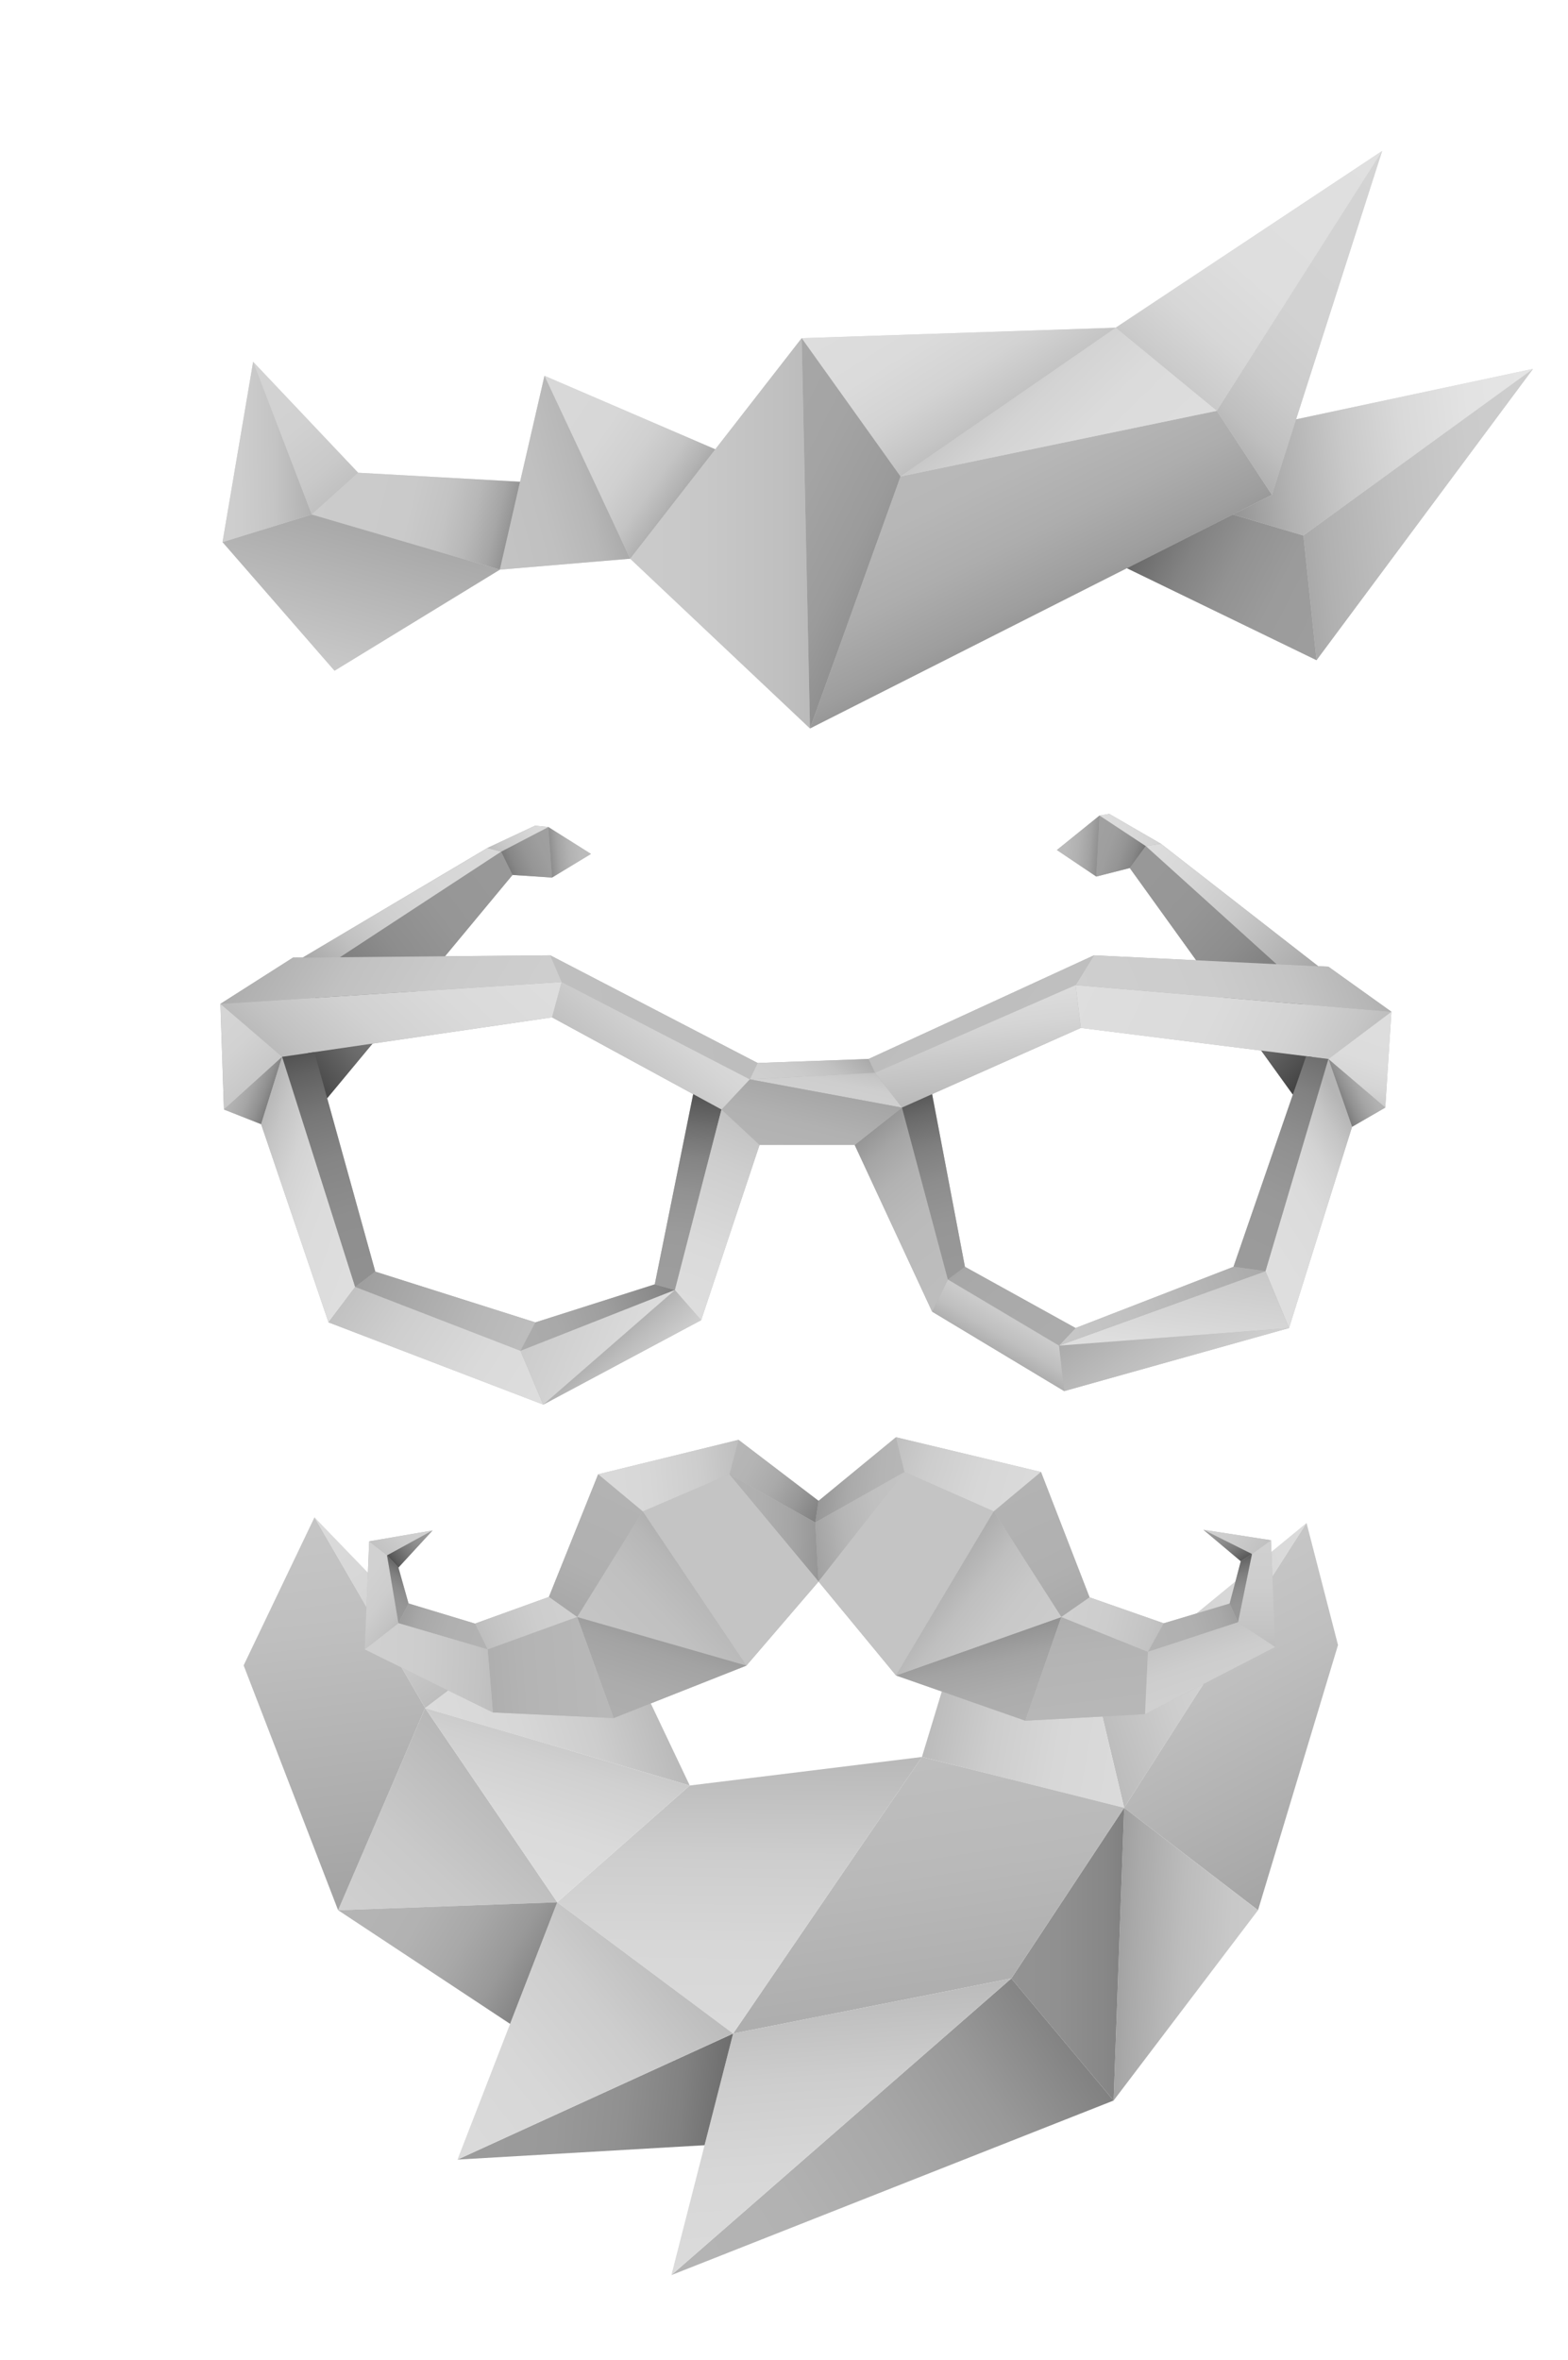 <svg width="319" height="480" viewBox="0 0 319 480" fill="none" xmlns="http://www.w3.org/2000/svg">
<path d="M228.703 367.711L265.806 309.778L223.229 344.751L228.703 367.711Z" fill="url(#paint0_linear_855_6369)"/>
<path d="M255.936 388.541L272.209 334.608L265.806 309.778L228.703 367.711L255.936 388.541Z" fill="url(#paint1_linear_855_6369)"/>
<path d="M226.56 427.254L255.936 388.541L228.703 367.711L226.56 427.254Z" fill="url(#paint2_linear_855_6369)"/>
<path d="M205.743 402.424L228.703 367.711L226.56 427.254L205.743 402.424Z" fill="url(#paint3_linear_855_6369)"/>
<path d="M192.12 342.348L187.562 357.37L228.703 367.711L223.229 344.751L192.12 342.348Z" fill="url(#paint4_linear_855_6369)"/>
<path d="M149.147 413.632L205.742 402.424L228.703 367.711L187.562 357.37L149.147 413.632Z" fill="url(#paint5_linear_855_6369)"/>
<path d="M136.589 462.76L205.743 402.424L226.56 427.254L136.589 462.76Z" fill="url(#paint6_linear_855_6369)"/>
<path d="M149.147 413.632L136.589 462.76L205.743 402.424L149.147 413.632Z" fill="url(#paint7_linear_855_6369)"/>
<path d="M113.369 386.931L140.329 363.178L187.562 357.37L149.147 413.632L113.369 386.931Z" fill="url(#paint8_linear_855_6369)"/>
<path d="M93.071 439.267L149.147 413.632L143.338 436.344L93.071 439.267Z" fill="url(#paint9_linear_855_6369)"/>
<path d="M113.369 386.931L93.071 439.267L149.147 413.632L113.369 386.931Z" fill="url(#paint10_linear_855_6369)"/>
<path d="M86.495 347.426L140.329 363.179L129.245 339.847L95.127 340.887L86.495 347.426Z" fill="url(#paint11_linear_855_6369)"/>
<path d="M63.98 308.626L86.495 347.426L95.127 340.887L63.98 308.626Z" fill="url(#paint12_linear_855_6369)"/>
<path d="M68.785 388.541L113.369 386.931L86.495 347.426L68.785 388.541Z" fill="url(#paint13_linear_855_6369)"/>
<path d="M49.565 338.744L63.98 308.626L86.495 347.426L68.785 388.541L49.565 338.744Z" fill="url(#paint14_linear_855_6369)"/>
<path d="M103.771 411.662L68.785 388.541L113.369 386.931L103.771 411.662Z" fill="url(#paint15_linear_855_6369)"/>
<path d="M140.329 363.179L113.369 386.931L86.495 347.426L140.329 363.179Z" fill="url(#paint16_linear_855_6369)"/>
<path d="M88.004 311.296L75.1 313.513L74.208 335.495L100.277 348.313L124.847 349.464L151.857 338.789L166.532 321.699L182.285 340.795L208.589 349.997L232.949 348.672L259.439 334.987L258.572 313.29L244.825 311.16L252.429 317.563L250.163 326.17L236.751 330.182L221.667 324.906L211.784 299.407L182.285 292.336L166.532 305.277L150.247 292.868L121.689 299.878L111.67 324.82L96.636 330.244L83.112 326.145L81.057 318.851L88.004 311.296Z" fill="#BFBFBF"/>
<path d="M166.532 305.277L182.285 292.336L184.019 299.407L165.864 309.686L166.532 305.277Z" fill="url(#paint17_linear_855_6369)"/>
<path d="M202.174 307.42L211.784 299.407L182.285 292.336L184.019 299.407L202.174 307.42Z" fill="url(#paint18_linear_855_6369)"/>
<path d="M215.921 328.906L221.667 324.906L211.784 299.407L202.174 307.42L215.921 328.906Z" fill="url(#paint19_linear_855_6369)"/>
<path d="M182.285 340.796L215.921 328.907L208.589 349.997L182.285 340.796Z" fill="url(#paint20_linear_855_6369)"/>
<path d="M166.532 321.699L184.019 299.407L165.864 309.686L166.532 321.699Z" fill="url(#paint21_linear_855_6369)"/>
<path d="M182.285 340.795L202.174 307.42L184.019 299.407L166.532 321.699L182.285 340.795Z" fill="url(#paint22_linear_855_6369)"/>
<path d="M202.174 307.42L215.921 328.907L182.285 340.795L202.174 307.42Z" fill="url(#paint23_linear_855_6369)"/>
<path d="M233.543 335.991L232.949 348.672L208.589 349.997L215.921 328.907L233.543 335.991Z" fill="url(#paint24_linear_855_6369)"/>
<path d="M236.751 330.182L233.543 335.99L215.921 328.906L221.667 324.906L236.751 330.182Z" fill="url(#paint25_linear_855_6369)"/>
<path d="M251.872 329.971L250.163 326.169L236.751 330.182L233.543 335.99L251.872 329.971Z" fill="url(#paint26_linear_855_6369)"/>
<path d="M259.439 334.987L251.872 329.972L233.543 335.99L232.949 348.672L259.439 334.987Z" fill="url(#paint27_linear_855_6369)"/>
<path d="M258.572 313.29L259.439 334.987L251.872 329.972L254.708 316.089L258.572 313.29Z" fill="url(#paint28_linear_855_6369)"/>
<path d="M244.825 311.16L254.708 316.089L258.572 313.29L244.825 311.16Z" fill="url(#paint29_linear_855_6369)"/>
<path d="M252.429 317.563L250.163 326.17L251.872 329.972L254.708 316.089L252.429 317.563Z" fill="url(#paint30_linear_855_6369)"/>
<path d="M244.825 311.16L252.429 317.563L254.708 316.089L244.825 311.16Z" fill="url(#paint31_linear_855_6369)"/>
<path d="M150.247 292.869L148.377 299.878L165.864 309.686L166.532 305.278L150.247 292.869Z" fill="url(#paint32_linear_855_6369)"/>
<path d="M166.532 321.699L165.864 309.686L148.377 299.878L166.532 321.699Z" fill="url(#paint33_linear_855_6369)"/>
<path d="M151.857 338.789L166.532 321.699L148.377 299.878L130.754 307.42L151.857 338.789Z" fill="url(#paint34_linear_855_6369)"/>
<path d="M117.417 328.907L151.857 338.789L130.754 307.42L117.417 328.907Z" fill="url(#paint35_linear_855_6369)"/>
<path d="M121.689 299.878L130.754 307.42L148.377 299.878L150.247 292.869L121.689 299.878Z" fill="url(#paint36_linear_855_6369)"/>
<path d="M111.67 324.82L117.417 328.907L130.754 307.42L121.689 299.878L111.67 324.82Z" fill="url(#paint37_linear_855_6369)"/>
<path d="M124.847 349.465L151.857 338.789L117.417 328.907L124.847 349.465Z" fill="url(#paint38_linear_855_6369)"/>
<path d="M96.636 330.244L111.67 324.82L117.417 328.907L99.212 335.495L96.636 330.244Z" fill="url(#paint39_linear_855_6369)"/>
<path d="M124.847 349.465L100.277 348.313L99.212 335.495L117.417 328.907L124.847 349.465Z" fill="url(#paint40_linear_855_6369)"/>
<path d="M83.112 326.145L81.057 330.158L99.212 335.495L96.636 330.244L83.112 326.145Z" fill="url(#paint41_linear_855_6369)"/>
<path d="M74.208 335.495L81.057 330.157L99.212 335.495L100.277 348.312L74.208 335.495Z" fill="url(#paint42_linear_855_6369)"/>
<path d="M75.1 313.513L74.208 335.495L81.057 330.157L78.741 316.361L75.1 313.513Z" fill="url(#paint43_linear_855_6369)"/>
<path d="M81.057 318.851L83.112 326.145L81.057 330.157L78.741 316.361L81.057 318.851Z" fill="url(#paint44_linear_855_6369)"/>
<path d="M88.004 311.296L75.1 313.513L78.741 316.362L88.004 311.296Z" fill="url(#paint45_linear_855_6369)"/>
<path d="M81.057 318.851L88.004 311.296L78.741 316.362L81.057 318.851Z" fill="url(#paint46_linear_855_6369)"/>
<path d="M223.702 165.883L225.671 165.548L236.172 171.617L268.186 196.521L270.254 196.62L283.071 205.785L281.821 225.277L275.059 229.191L262.241 270.121L216.506 282.938L189.633 266.777L173.88 232.869H154.523L142.647 268.511L110.522 285.688L66.831 268.957L53.121 228.646L45.555 225.661L44.836 204.175L59.611 194.763H61.58L99.166 172.471L108.863 167.938L111.538 168.211L120.219 173.685L112.305 178.49L104.268 177.957L90.534 194.503L111.946 194.317L154.127 216.212L176.691 215.407L222.562 194.317L243.355 195.32L229.844 176.558L223.033 178.292L215.02 172.892L223.702 165.87V165.883ZM256.569 213.686L219.887 209.079L189.633 222.54L196.308 257.662L218.822 270.121L250.947 257.662L263.021 222.64L256.569 213.673V213.686ZM66.558 223.383L76.342 258.653L108.912 268.981L133.21 261.241L141.024 222.553L112.305 206.936L75.797 212.274L66.571 223.395L66.558 223.383Z" fill="#B3B3B3"/>
<path d="M229.844 176.558L263.021 222.652L269.325 210.466L259.74 196.125L233.114 172.087L229.844 176.558Z" fill="url(#paint47_linear_855_6369)"/>
<path d="M104.268 177.97L101.94 173.227L69.134 194.701L60.515 209.005L66.558 223.395L104.268 177.97Z" fill="url(#paint48_linear_855_6369)"/>
<path d="M283.071 205.797L270.254 215.407L219.887 209.091L218.822 200.373L283.071 205.797Z" fill="url(#paint49_linear_855_6369)"/>
<path d="M281.833 225.29L283.071 205.797L270.254 215.407L281.833 225.29Z" fill="url(#paint50_linear_855_6369)"/>
<path d="M275.071 229.203L281.833 225.29L270.254 215.407L275.071 229.203Z" fill="url(#paint51_linear_855_6369)"/>
<path d="M262.254 270.133L257.448 258.566L270.254 215.407L275.071 229.203L262.254 270.133Z" fill="url(#paint52_linear_855_6369)"/>
<path d="M216.506 282.963L262.254 270.133L215.441 273.699L216.506 282.963Z" fill="url(#paint53_linear_855_6369)"/>
<path d="M257.449 258.566L215.441 273.7L262.254 270.133L257.449 258.566Z" fill="url(#paint54_linear_855_6369)"/>
<path d="M250.947 257.674L265.721 214.837L270.254 215.407L257.448 258.566L250.947 257.674Z" fill="url(#paint55_linear_855_6369)"/>
<path d="M218.822 270.133L215.441 273.699L257.449 258.566L250.947 257.674L218.822 270.133Z" fill="url(#paint56_linear_855_6369)"/>
<path d="M270.254 196.633L283.071 205.797L218.822 200.373L222.562 194.317L270.254 196.633Z" fill="url(#paint57_linear_855_6369)"/>
<path d="M236.172 171.629L268.186 196.534L259.74 196.125L233.114 172.087L236.172 171.629Z" fill="url(#paint58_linear_855_6369)"/>
<path d="M223.033 178.292L229.844 176.558L233.113 172.087L223.701 165.883L223.033 178.292Z" fill="url(#paint59_linear_855_6369)"/>
<path d="M215.033 172.905L223.033 178.292L223.702 165.883L215.033 172.905Z" fill="url(#paint60_linear_855_6369)"/>
<path d="M176.691 215.407L178.016 218.206L218.822 200.373L222.562 194.317L176.691 215.407Z" fill="url(#paint61_linear_855_6369)"/>
<path d="M183.49 225.29L219.887 209.091L218.822 200.373L178.016 218.206L183.49 225.29Z" fill="url(#paint62_linear_855_6369)"/>
<path d="M192.84 260.263L196.308 257.674L218.822 270.133L215.441 273.699L192.84 260.263Z" fill="url(#paint63_linear_855_6369)"/>
<path d="M189.633 266.802L192.84 260.263L215.441 273.7L216.506 282.963L189.633 266.802Z" fill="url(#paint64_linear_855_6369)"/>
<path d="M173.88 232.894L189.632 266.802L192.84 260.263L183.49 225.29L173.88 232.894Z" fill="url(#paint65_linear_855_6369)"/>
<path d="M196.308 257.674L189.633 222.553L183.49 225.29L192.84 260.263L196.308 257.674Z" fill="url(#paint66_linear_855_6369)"/>
<path d="M152.529 219.544L178.016 218.206L176.691 215.407L154.127 216.212L152.529 219.544Z" fill="url(#paint67_linear_855_6369)"/>
<path d="M152.529 219.544L183.49 225.29L178.016 218.206L152.529 219.544Z" fill="url(#paint68_linear_855_6369)"/>
<path d="M154.523 232.894H173.88L183.49 225.29L152.529 219.543L146.783 225.686L154.523 232.894Z" fill="url(#paint69_linear_855_6369)"/>
<path d="M225.671 165.548L236.172 171.629L233.114 172.087L223.702 165.883L225.671 165.548Z" fill="url(#paint70_linear_855_6369)"/>
<path d="M114.262 199.741L111.946 194.317L154.127 216.212L152.529 219.544L114.262 199.741Z" fill="url(#paint71_linear_855_6369)"/>
<path d="M112.306 206.924L114.262 199.741L152.529 219.544L146.783 225.686L112.306 206.924Z" fill="url(#paint72_linear_855_6369)"/>
<path d="M44.849 204.2L114.262 199.741L112.305 206.924L57.394 214.961L44.849 204.2Z" fill="url(#paint73_linear_855_6369)"/>
<path d="M45.554 225.686L57.394 214.962L44.849 204.2L45.554 225.686Z" fill="url(#paint74_linear_855_6369)"/>
<path d="M53.121 228.671L57.394 214.961L45.555 225.686L53.121 228.671Z" fill="url(#paint75_linear_855_6369)"/>
<path d="M72.255 261.774L57.394 214.961L53.121 228.671L66.831 268.981L72.255 261.774Z" fill="url(#paint76_linear_855_6369)"/>
<path d="M76.354 258.653L72.255 261.774L57.394 214.961L63.958 214.008L76.354 258.653Z" fill="url(#paint77_linear_855_6369)"/>
<path d="M105.891 274.765L108.925 268.981L76.354 258.653L72.255 261.774L105.891 274.765Z" fill="url(#paint78_linear_855_6369)"/>
<path d="M110.522 285.712L105.89 274.764L72.255 261.773L66.831 268.981L110.522 285.712Z" fill="url(#paint79_linear_855_6369)"/>
<path d="M142.647 268.536L137.309 262.393L110.522 285.713L142.647 268.536Z" fill="url(#paint80_linear_855_6369)"/>
<path d="M133.21 261.241L137.309 262.393L105.891 274.765L108.925 268.981L133.21 261.241Z" fill="url(#paint81_linear_855_6369)"/>
<path d="M110.522 285.713L105.891 274.765L137.309 262.393L110.522 285.713Z" fill="url(#paint82_linear_855_6369)"/>
<path d="M146.783 225.686L137.309 262.393L133.21 261.241L141.025 222.553L146.783 225.686Z" fill="url(#paint83_linear_855_6369)"/>
<path d="M154.523 232.894L142.647 268.535L137.309 262.393L146.783 225.686L154.523 232.894Z" fill="url(#paint84_linear_855_6369)"/>
<path d="M59.623 194.787L111.946 194.317L114.262 199.741L44.849 204.199L59.623 194.787Z" fill="url(#paint85_linear_855_6369)"/>
<path d="M101.94 173.227L99.178 172.496L61.592 194.788L69.134 194.701L101.94 173.227Z" fill="url(#paint86_linear_855_6369)"/>
<path d="M111.55 168.223L101.94 173.226L104.268 177.97L112.306 178.502L111.55 168.223Z" fill="url(#paint87_linear_855_6369)"/>
<path d="M108.875 167.951L111.55 168.223L101.94 173.226L99.178 172.496L108.875 167.951Z" fill="url(#paint88_linear_855_6369)"/>
<path d="M120.219 173.697L112.305 178.502L111.55 168.223L120.219 173.697Z" fill="url(#paint89_linear_855_6369)"/>
<path d="M51.499 73.592L45.27 110.261L68.057 136.429L101.692 115.871L128.207 113.642L164.79 148.169L229.25 115.574L267.839 134.287L311.889 75.028L263.678 85.295L281.189 30.705L226.983 66.656L163.093 68.787L145.52 91.388L110.77 76.44L105.804 97.989L72.862 96.156L51.499 73.592Z" fill="#D6D6D6"/>
<path d="M267.839 134.287L311.889 75.028L265.164 108.924L267.839 134.287Z" fill="url(#paint90_linear_855_6369)"/>
<path d="M164.79 148.169L258.761 100.651L247.541 83.561L183.205 96.911L164.79 148.169Z" fill="url(#paint91_linear_855_6369)"/>
<path d="M281.189 30.705L258.761 100.651L247.541 83.561L281.189 30.705Z" fill="url(#paint92_linear_855_6369)"/>
<path d="M250.835 104.651L265.164 108.924L267.839 134.287L229.25 115.574L250.835 104.651Z" fill="url(#paint93_linear_855_6369)"/>
<path d="M263.678 85.295L311.889 75.028L265.164 108.924L250.835 104.651L258.761 100.651L263.678 85.295Z" fill="url(#paint94_linear_855_6369)"/>
<path d="M226.983 66.656L247.541 83.561L281.189 30.705L226.983 66.656Z" fill="url(#paint95_linear_855_6369)"/>
<path d="M226.983 66.656L183.205 96.911L247.541 83.561L226.983 66.656Z" fill="url(#paint96_linear_855_6369)"/>
<path d="M163.093 68.786L183.205 96.911L226.983 66.656L163.093 68.786Z" fill="url(#paint97_linear_855_6369)"/>
<path d="M128.207 113.642L163.093 68.787L164.79 148.169L128.207 113.642Z" fill="url(#paint98_linear_855_6369)"/>
<path d="M163.093 68.787L164.79 148.169L183.205 96.911L163.093 68.787Z" fill="url(#paint99_linear_855_6369)"/>
<path d="M110.77 76.44L128.207 113.642L145.52 91.388L110.77 76.44Z" fill="url(#paint100_linear_855_6369)"/>
<path d="M101.692 115.871L128.207 113.642L110.77 76.44L101.692 115.871Z" fill="url(#paint101_linear_855_6369)"/>
<path d="M72.862 96.156L105.804 97.989L101.692 115.871L63.425 104.651L72.862 96.156Z" fill="url(#paint102_linear_855_6369)"/>
<path d="M51.499 73.592L63.425 104.651L72.862 96.156L51.499 73.592Z" fill="url(#paint103_linear_855_6369)"/>
<path d="M68.057 136.429L101.692 115.871L63.425 104.651L45.27 110.261L68.057 136.429Z" fill="url(#paint104_linear_855_6369)"/>
<path d="M51.499 73.592L45.27 110.261L63.425 104.651L51.499 73.592Z" fill="url(#paint105_linear_855_6369)"/>
<defs>
<linearGradient id="paint0_linear_855_6369" x1="272.37" y1="330.36" x2="220.034" y2="347.835" gradientUnits="userSpaceOnUse">
<stop stop-color="#DBDBDB"/>
<stop offset="0.37" stop-color="#D7D7D7"/>
<stop offset="0.68" stop-color="#CDCDCD"/>
<stop offset="0.98" stop-color="#BBBBBB"/>
<stop offset="1" stop-color="#BABABA"/>
</linearGradient>
<linearGradient id="paint1_linear_855_6369" x1="238.462" y1="322.236" x2="272.357" y2="385.866" gradientUnits="userSpaceOnUse">
<stop stop-color="#C7C7C7"/>
<stop offset="0.32" stop-color="#BFBFBF"/>
<stop offset="0.81" stop-color="#AAAAAA"/>
<stop offset="1" stop-color="#A1A1A1"/>
</linearGradient>
<linearGradient id="paint2_linear_855_6369" x1="260.753" y1="399.563" x2="224.022" y2="397.26" gradientUnits="userSpaceOnUse">
<stop stop-color="#CCCCCC"/>
<stop offset="0.29" stop-color="#C8C8C8"/>
<stop offset="0.56" stop-color="#BCBCBC"/>
<stop offset="0.83" stop-color="#A9A9A9"/>
<stop offset="1" stop-color="#999999"/>
</linearGradient>
<linearGradient id="paint3_linear_855_6369" x1="202.176" y1="397.483" x2="235.737" y2="397.483" gradientUnits="userSpaceOnUse">
<stop stop-color="#949494"/>
<stop offset="0.39" stop-color="#909090"/>
<stop offset="0.68" stop-color="#878787"/>
<stop offset="0.95" stop-color="#767676"/>
<stop offset="1" stop-color="#737373"/>
</linearGradient>
<linearGradient id="paint4_linear_855_6369" x1="231.489" y1="357.222" x2="188.07" y2="349.481" gradientUnits="userSpaceOnUse">
<stop stop-color="#DBDBDB"/>
<stop offset="0.37" stop-color="#D7D7D7"/>
<stop offset="0.68" stop-color="#CDCDCD"/>
<stop offset="0.98" stop-color="#BBBBBB"/>
<stop offset="1" stop-color="#BABABA"/>
</linearGradient>
<linearGradient id="paint5_linear_855_6369" x1="183.315" y1="354.026" x2="191.649" y2="408.517" gradientUnits="userSpaceOnUse">
<stop stop-color="#BFBFBF"/>
<stop offset="0.49" stop-color="#B9B9B9"/>
<stop offset="1" stop-color="#ADADAD"/>
</linearGradient>
<linearGradient id="paint6_linear_855_6369" x1="132.787" y1="468.085" x2="220.306" y2="412.183" gradientUnits="userSpaceOnUse">
<stop stop-color="#B5B5B5"/>
<stop offset="0.33" stop-color="#B2B2B2"/>
<stop offset="0.56" stop-color="#A8A8A8"/>
<stop offset="0.77" stop-color="#999999"/>
<stop offset="0.96" stop-color="#828282"/>
<stop offset="1" stop-color="#7D7D7D"/>
</linearGradient>
<linearGradient id="paint7_linear_855_6369" x1="173.234" y1="460.902" x2="169.073" y2="403.997" gradientUnits="userSpaceOnUse">
<stop stop-color="#DBDBDB"/>
<stop offset="0.37" stop-color="#D7D7D7"/>
<stop offset="0.68" stop-color="#CDCDCD"/>
<stop offset="0.98" stop-color="#BBBBBB"/>
<stop offset="1" stop-color="#BABABA"/>
</linearGradient>
<linearGradient id="paint8_linear_855_6369" x1="149.976" y1="417.52" x2="150.608" y2="358.373" gradientUnits="userSpaceOnUse">
<stop stop-color="#DBDBDB"/>
<stop offset="0.37" stop-color="#D7D7D7"/>
<stop offset="0.68" stop-color="#CDCDCD"/>
<stop offset="0.98" stop-color="#BBBBBB"/>
<stop offset="1" stop-color="#BABABA"/>
</linearGradient>
<linearGradient id="paint9_linear_855_6369" x1="93.975" y1="423.812" x2="149.778" y2="429.236" gradientUnits="userSpaceOnUse">
<stop stop-color="#9C9C9C"/>
<stop offset="0.35" stop-color="#999999"/>
<stop offset="0.59" stop-color="#909090"/>
<stop offset="0.8" stop-color="#818181"/>
<stop offset="0.98" stop-color="#6B6B6B"/>
<stop offset="1" stop-color="#696969"/>
</linearGradient>
<linearGradient id="paint10_linear_855_6369" x1="87.857" y1="435.279" x2="137.084" y2="395.588" gradientUnits="userSpaceOnUse">
<stop stop-color="#DBDBDB"/>
<stop offset="0.37" stop-color="#D7D7D7"/>
<stop offset="0.68" stop-color="#CDCDCD"/>
<stop offset="0.98" stop-color="#BBBBBB"/>
<stop offset="1" stop-color="#BABABA"/>
</linearGradient>
<linearGradient id="paint11_linear_855_6369" x1="90.916" y1="360.442" x2="134.62" y2="346.72" gradientUnits="userSpaceOnUse">
<stop stop-color="#DBDBDB"/>
<stop offset="0.37" stop-color="#D7D7D7"/>
<stop offset="0.68" stop-color="#CDCDCD"/>
<stop offset="0.98" stop-color="#BBBBBB"/>
<stop offset="1" stop-color="#BABABA"/>
</linearGradient>
<linearGradient id="paint12_linear_855_6369" x1="62.866" y1="308.019" x2="92.848" y2="346.794" gradientUnits="userSpaceOnUse">
<stop stop-color="#DBDBDB"/>
<stop offset="0.37" stop-color="#D7D7D7"/>
<stop offset="0.68" stop-color="#CDCDCD"/>
<stop offset="0.98" stop-color="#BBBBBB"/>
<stop offset="1" stop-color="#BABABA"/>
</linearGradient>
<linearGradient id="paint13_linear_855_6369" x1="76.687" y1="392.368" x2="103.325" y2="363.501" gradientUnits="userSpaceOnUse">
<stop stop-color="#CFCFCF"/>
<stop offset="0.42" stop-color="#C9C9C9"/>
<stop offset="0.96" stop-color="#B9B9B9"/>
<stop offset="1" stop-color="#B8B8B8"/>
</linearGradient>
<linearGradient id="paint14_linear_855_6369" x1="63.052" y1="304.056" x2="74.049" y2="390.312" gradientUnits="userSpaceOnUse">
<stop stop-color="#C7C7C7"/>
<stop offset="0.32" stop-color="#BFBFBF"/>
<stop offset="0.81" stop-color="#AAAAAA"/>
<stop offset="1" stop-color="#A1A1A1"/>
</linearGradient>
<linearGradient id="paint15_linear_855_6369" x1="74.829" y1="378.943" x2="113.01" y2="401.978" gradientUnits="userSpaceOnUse">
<stop stop-color="#B5B5B5"/>
<stop offset="0.33" stop-color="#B2B2B2"/>
<stop offset="0.56" stop-color="#A8A8A8"/>
<stop offset="0.77" stop-color="#999999"/>
<stop offset="0.96" stop-color="#828282"/>
<stop offset="1" stop-color="#7D7D7D"/>
</linearGradient>
<linearGradient id="paint16_linear_855_6369" x1="103.87" y1="385.507" x2="114.372" y2="352.243" gradientUnits="userSpaceOnUse">
<stop stop-color="#DEDEDE"/>
<stop offset="0.43" stop-color="#DADADA"/>
<stop offset="0.8" stop-color="#D0D0D0"/>
<stop offset="1" stop-color="#C7C7C7"/>
</linearGradient>
<linearGradient id="paint17_linear_855_6369" x1="186.038" y1="302.305" x2="165.418" y2="300.076" gradientUnits="userSpaceOnUse">
<stop stop-color="#B8B8B8"/>
<stop offset="0.34" stop-color="#B4B4B4"/>
<stop offset="0.64" stop-color="#AAAAAA"/>
<stop offset="0.91" stop-color="#989898"/>
<stop offset="1" stop-color="#919191"/>
</linearGradient>
<linearGradient id="paint18_linear_855_6369" x1="212.218" y1="305.005" x2="177.715" y2="294.516" gradientUnits="userSpaceOnUse">
<stop stop-color="#DBDBDB"/>
<stop offset="0.37" stop-color="#D7D7D7"/>
<stop offset="0.68" stop-color="#CDCDCD"/>
<stop offset="0.98" stop-color="#BBBBBB"/>
<stop offset="1" stop-color="#BABABA"/>
</linearGradient>
<linearGradient id="paint19_linear_855_6369" x1="206.249" y1="301.909" x2="219.772" y2="329.513" gradientUnits="userSpaceOnUse">
<stop stop-color="#B3B3B3"/>
<stop offset="0.63" stop-color="#B0B0B0"/>
<stop offset="0.98" stop-color="#A8A8A8"/>
<stop offset="1" stop-color="#A8A8A8"/>
</linearGradient>
<linearGradient id="paint20_linear_855_6369" x1="203.252" y1="353.019" x2="198.521" y2="332.312" gradientUnits="userSpaceOnUse">
<stop stop-color="#B0B0B0"/>
<stop offset="0.4" stop-color="#ACACAC"/>
<stop offset="0.7" stop-color="#A3A3A3"/>
<stop offset="0.98" stop-color="#929292"/>
<stop offset="1" stop-color="#919191"/>
</linearGradient>
<linearGradient id="paint21_linear_855_6369" x1="186.471" y1="308.695" x2="164.786" y2="312.299" gradientUnits="userSpaceOnUse">
<stop stop-color="#C4C4C4"/>
<stop offset="0.36" stop-color="#C0C0C0"/>
<stop offset="0.67" stop-color="#B6B6B6"/>
<stop offset="0.95" stop-color="#A4A4A4"/>
<stop offset="1" stop-color="#A1A1A1"/>
</linearGradient>
<linearGradient id="paint22_linear_855_6369" x1="175.536" y1="337.068" x2="190.372" y2="299.209" gradientUnits="userSpaceOnUse">
<stop stop-color="#C4C4C4"/>
<stop offset="0.9" stop-color="#C4C4C4"/>
<stop offset="1" stop-color="#C4C4C4"/>
</linearGradient>
<linearGradient id="paint23_linear_855_6369" x1="209.927" y1="337.947" x2="190.05" y2="322.392" gradientUnits="userSpaceOnUse">
<stop stop-color="#CCCCCC"/>
<stop offset="0.4" stop-color="#C8C8C8"/>
<stop offset="0.7" stop-color="#BFBFBF"/>
<stop offset="0.98" stop-color="#AEAEAE"/>
<stop offset="1" stop-color="#ADADAD"/>
</linearGradient>
<linearGradient id="paint24_linear_855_6369" x1="222.199" y1="351.768" x2="218.881" y2="326.157" gradientUnits="userSpaceOnUse">
<stop stop-color="#B8B8B8"/>
<stop offset="0.6" stop-color="#B4B4B4"/>
<stop offset="1" stop-color="#ADADAD"/>
</linearGradient>
<linearGradient id="paint25_linear_855_6369" x1="214.459" y1="327.21" x2="239.005" y2="333.241" gradientUnits="userSpaceOnUse">
<stop stop-color="#D1D1D1"/>
<stop offset="0.43" stop-color="#CDCDCD"/>
<stop offset="0.8" stop-color="#C3C3C3"/>
<stop offset="1" stop-color="#BABABA"/>
</linearGradient>
<linearGradient id="paint26_linear_855_6369" x1="231.785" y1="334.17" x2="253.655" y2="327.073" gradientUnits="userSpaceOnUse">
<stop stop-color="#B3B3B3"/>
<stop offset="0.49" stop-color="#B0B0B0"/>
<stop offset="0.76" stop-color="#A8A8A8"/>
<stop offset="0.98" stop-color="#9A9A9A"/>
<stop offset="1" stop-color="#999999"/>
</linearGradient>
<linearGradient id="paint27_linear_855_6369" x1="247.178" y1="344.758" x2="241.717" y2="328.585" gradientUnits="userSpaceOnUse">
<stop stop-color="#D1D1D1"/>
<stop offset="0.43" stop-color="#CDCDCD"/>
<stop offset="0.8" stop-color="#C3C3C3"/>
<stop offset="1" stop-color="#BABABA"/>
</linearGradient>
<linearGradient id="paint28_linear_855_6369" x1="255.637" y1="311.804" x2="255.662" y2="336.919" gradientUnits="userSpaceOnUse">
<stop stop-color="#D1D1D1"/>
<stop offset="0.43" stop-color="#CDCDCD"/>
<stop offset="0.8" stop-color="#C3C3C3"/>
<stop offset="1" stop-color="#BABABA"/>
</linearGradient>
<linearGradient id="paint29_linear_855_6369" x1="245.296" y1="308.287" x2="258.597" y2="316.473" gradientUnits="userSpaceOnUse">
<stop stop-color="#D1D1D1"/>
<stop offset="0.43" stop-color="#CDCDCD"/>
<stop offset="0.8" stop-color="#C3C3C3"/>
<stop offset="1" stop-color="#BABABA"/>
</linearGradient>
<linearGradient id="paint30_linear_855_6369" x1="254.708" y1="330.814" x2="251.017" y2="315.135" gradientUnits="userSpaceOnUse">
<stop stop-color="#999999"/>
<stop offset="0.31" stop-color="#969696"/>
<stop offset="0.51" stop-color="#8D8D8D"/>
<stop offset="0.67" stop-color="#7F7F7F"/>
<stop offset="0.82" stop-color="#6A6A6A"/>
<stop offset="0.95" stop-color="#505050"/>
<stop offset="1" stop-color="#454545"/>
</linearGradient>
<linearGradient id="paint31_linear_855_6369" x1="246.807" y1="308.857" x2="252.739" y2="318.417" gradientUnits="userSpaceOnUse">
<stop stop-color="#9C9C9C"/>
<stop offset="0.24" stop-color="#989898"/>
<stop offset="0.45" stop-color="#8D8D8D"/>
<stop offset="0.66" stop-color="#7A7A7A"/>
<stop offset="0.86" stop-color="#616161"/>
<stop offset="1" stop-color="#4A4A4A"/>
</linearGradient>
<linearGradient id="paint32_linear_855_6369" x1="146.371" y1="294.714" x2="168.799" y2="307.358" gradientUnits="userSpaceOnUse">
<stop stop-color="#B8B8B8"/>
<stop offset="0.28" stop-color="#B4B4B4"/>
<stop offset="0.51" stop-color="#AAAAAA"/>
<stop offset="0.73" stop-color="#989898"/>
<stop offset="0.94" stop-color="#808080"/>
<stop offset="1" stop-color="#787878"/>
</linearGradient>
<linearGradient id="paint33_linear_855_6369" x1="146.656" y1="310.392" x2="167.498" y2="311.16" gradientUnits="userSpaceOnUse">
<stop stop-color="#B3B3B3"/>
<stop offset="0.38" stop-color="#AFAFAF"/>
<stop offset="0.7" stop-color="#A5A5A5"/>
<stop offset="1" stop-color="#949494"/>
</linearGradient>
<linearGradient id="paint34_linear_855_6369" x1="159.04" y1="337.055" x2="142.098" y2="300.398" gradientUnits="userSpaceOnUse">
<stop stop-color="#C4C4C4"/>
<stop offset="0.9" stop-color="#C4C4C4"/>
<stop offset="1" stop-color="#C4C4C4"/>
</linearGradient>
<linearGradient id="paint35_linear_855_6369" x1="127.435" y1="336.337" x2="143.869" y2="320.659" gradientUnits="userSpaceOnUse">
<stop stop-color="#C4C4C4"/>
<stop offset="0.47" stop-color="#C0C0C0"/>
<stop offset="0.84" stop-color="#B7B7B7"/>
<stop offset="1" stop-color="#B0B0B0"/>
</linearGradient>
<linearGradient id="paint36_linear_855_6369" x1="119.472" y1="302.008" x2="153.294" y2="299.011" gradientUnits="userSpaceOnUse">
<stop stop-color="#DBDBDB"/>
<stop offset="0.37" stop-color="#D7D7D7"/>
<stop offset="0.68" stop-color="#CDCDCD"/>
<stop offset="0.98" stop-color="#BBBBBB"/>
<stop offset="1" stop-color="#BABABA"/>
</linearGradient>
<linearGradient id="paint37_linear_855_6369" x1="126.531" y1="303.011" x2="114.147" y2="328.151" gradientUnits="userSpaceOnUse">
<stop stop-color="#B3B3B3"/>
<stop offset="0.63" stop-color="#B0B0B0"/>
<stop offset="0.98" stop-color="#A8A8A8"/>
<stop offset="1" stop-color="#A8A8A8"/>
</linearGradient>
<linearGradient id="paint38_linear_855_6369" x1="127.77" y1="355.236" x2="136.451" y2="328.176" gradientUnits="userSpaceOnUse">
<stop stop-color="#B0B0B0"/>
<stop offset="0.4" stop-color="#ACACAC"/>
<stop offset="0.7" stop-color="#A3A3A3"/>
<stop offset="0.98" stop-color="#929292"/>
<stop offset="1" stop-color="#919191"/>
</linearGradient>
<linearGradient id="paint39_linear_855_6369" x1="119.225" y1="325.773" x2="95.695" y2="333.253" gradientUnits="userSpaceOnUse">
<stop stop-color="#D1D1D1"/>
<stop offset="0.43" stop-color="#CDCDCD"/>
<stop offset="0.8" stop-color="#C3C3C3"/>
<stop offset="1" stop-color="#BABABA"/>
</linearGradient>
<linearGradient id="paint40_linear_855_6369" x1="122.63" y1="339.074" x2="97.082" y2="341.018" gradientUnits="userSpaceOnUse">
<stop stop-color="#B8B8B8"/>
<stop offset="0.6" stop-color="#B4B4B4"/>
<stop offset="1" stop-color="#ADADAD"/>
</linearGradient>
<linearGradient id="paint41_linear_855_6369" x1="101.28" y1="334.641" x2="80.437" y2="327.198" gradientUnits="userSpaceOnUse">
<stop stop-color="#B3B3B3"/>
<stop offset="0.49" stop-color="#B0B0B0"/>
<stop offset="0.76" stop-color="#A8A8A8"/>
<stop offset="0.98" stop-color="#9A9A9A"/>
<stop offset="1" stop-color="#999999"/>
</linearGradient>
<linearGradient id="paint42_linear_855_6369" x1="72.35" y1="338.517" x2="103.447" y2="339.73" gradientUnits="userSpaceOnUse">
<stop stop-color="#D1D1D1"/>
<stop offset="0.43" stop-color="#CDCDCD"/>
<stop offset="0.8" stop-color="#C3C3C3"/>
<stop offset="1" stop-color="#BABABA"/>
</linearGradient>
<linearGradient id="paint43_linear_855_6369" x1="73.094" y1="323.358" x2="82.109" y2="329.984" gradientUnits="userSpaceOnUse">
<stop stop-color="#D1D1D1"/>
<stop offset="0.43" stop-color="#CDCDCD"/>
<stop offset="0.8" stop-color="#C3C3C3"/>
<stop offset="1" stop-color="#BABABA"/>
</linearGradient>
<linearGradient id="paint44_linear_855_6369" x1="76.97" y1="328.324" x2="83.459" y2="317.104" gradientUnits="userSpaceOnUse">
<stop stop-color="#999999"/>
<stop offset="0.31" stop-color="#969696"/>
<stop offset="0.51" stop-color="#8D8D8D"/>
<stop offset="0.67" stop-color="#7F7F7F"/>
<stop offset="0.82" stop-color="#6A6A6A"/>
<stop offset="0.95" stop-color="#505050"/>
<stop offset="1" stop-color="#454545"/>
</linearGradient>
<linearGradient id="paint45_linear_855_6369" x1="85.403" y1="308.559" x2="76.276" y2="317.674" gradientUnits="userSpaceOnUse">
<stop stop-color="#D1D1D1"/>
<stop offset="0.43" stop-color="#CDCDCD"/>
<stop offset="0.8" stop-color="#C3C3C3"/>
<stop offset="1" stop-color="#BABABA"/>
</linearGradient>
<linearGradient id="paint46_linear_855_6369" x1="88.809" y1="311.259" x2="79.447" y2="317.934" gradientUnits="userSpaceOnUse">
<stop stop-color="#9C9C9C"/>
<stop offset="0.24" stop-color="#989898"/>
<stop offset="0.45" stop-color="#8D8D8D"/>
<stop offset="0.66" stop-color="#7A7A7A"/>
<stop offset="0.86" stop-color="#616161"/>
<stop offset="1" stop-color="#4A4A4A"/>
</linearGradient>
<linearGradient id="paint47_linear_855_6369" x1="225.733" y1="175.939" x2="268.272" y2="215.853" gradientUnits="userSpaceOnUse">
<stop stop-color="#999999"/>
<stop offset="0.31" stop-color="#969696"/>
<stop offset="0.51" stop-color="#8D8D8D"/>
<stop offset="0.67" stop-color="#7F7F7F"/>
<stop offset="0.82" stop-color="#6A6A6A"/>
<stop offset="0.95" stop-color="#505050"/>
<stop offset="1" stop-color="#454545"/>
</linearGradient>
<linearGradient id="paint48_linear_855_6369" x1="108.479" y1="178.242" x2="59.252" y2="215.556" gradientUnits="userSpaceOnUse">
<stop stop-color="#999999"/>
<stop offset="0.31" stop-color="#969696"/>
<stop offset="0.51" stop-color="#8D8D8D"/>
<stop offset="0.67" stop-color="#7F7F7F"/>
<stop offset="0.82" stop-color="#6A6A6A"/>
<stop offset="0.95" stop-color="#505050"/>
<stop offset="1" stop-color="#454545"/>
</linearGradient>
<linearGradient id="paint49_linear_855_6369" x1="221.274" y1="193.128" x2="281.201" y2="221.525" gradientUnits="userSpaceOnUse">
<stop stop-color="#DEDEDE"/>
<stop offset="0.43" stop-color="#DBDBDB"/>
<stop offset="0.66" stop-color="#D3D3D3"/>
<stop offset="0.85" stop-color="#C5C5C5"/>
<stop offset="1" stop-color="#B5B5B5"/>
</linearGradient>
<linearGradient id="paint50_linear_855_6369" x1="281.957" y1="202.379" x2="274.539" y2="224.918" gradientUnits="userSpaceOnUse">
<stop stop-color="#DEDEDE"/>
<stop offset="0.58" stop-color="#DCDCDC"/>
<stop offset="0.79" stop-color="#D5D5D5"/>
<stop offset="0.94" stop-color="#C9C9C9"/>
<stop offset="1" stop-color="#C2C2C2"/>
</linearGradient>
<linearGradient id="paint51_linear_855_6369" x1="280.074" y1="218.751" x2="270.526" y2="223.333" gradientUnits="userSpaceOnUse">
<stop stop-color="#B5B5B5"/>
<stop offset="0.23" stop-color="#B1B1B1"/>
<stop offset="0.45" stop-color="#A5A5A5"/>
<stop offset="0.67" stop-color="#919191"/>
<stop offset="0.9" stop-color="#757575"/>
<stop offset="1" stop-color="#666666"/>
</linearGradient>
<linearGradient id="paint52_linear_855_6369" x1="255.517" y1="249.414" x2="279.22" y2="234.751" gradientUnits="userSpaceOnUse">
<stop stop-color="#DEDEDE"/>
<stop offset="0.43" stop-color="#DBDBDB"/>
<stop offset="0.66" stop-color="#D3D3D3"/>
<stop offset="0.85" stop-color="#C5C5C5"/>
<stop offset="1" stop-color="#B5B5B5"/>
</linearGradient>
<linearGradient id="paint53_linear_855_6369" x1="250.91" y1="291.842" x2="228.333" y2="261.885" gradientUnits="userSpaceOnUse">
<stop stop-color="#D9D9D9"/>
<stop offset="0.27" stop-color="#D1D1D1"/>
<stop offset="0.68" stop-color="#BCBCBC"/>
<stop offset="1" stop-color="#A8A8A8"/>
</linearGradient>
<linearGradient id="paint54_linear_855_6369" x1="238.575" y1="273.873" x2="241.101" y2="255.545" gradientUnits="userSpaceOnUse">
<stop stop-color="#DEDEDE"/>
<stop offset="1" stop-color="#C7C7C7"/>
</linearGradient>
<linearGradient id="paint55_linear_855_6369" x1="250.91" y1="260.114" x2="272.012" y2="213.822" gradientUnits="userSpaceOnUse">
<stop stop-color="#9C9C9C"/>
<stop offset="0.35" stop-color="#999999"/>
<stop offset="0.59" stop-color="#909090"/>
<stop offset="0.8" stop-color="#818181"/>
<stop offset="0.98" stop-color="#6B6B6B"/>
<stop offset="1" stop-color="#696969"/>
</linearGradient>
<linearGradient id="paint56_linear_855_6369" x1="212.296" y1="274.591" x2="259.876" y2="255.73" gradientUnits="userSpaceOnUse">
<stop stop-color="#C9C9C9"/>
<stop offset="0.36" stop-color="#C1C1C1"/>
<stop offset="0.89" stop-color="#ACACAC"/>
<stop offset="1" stop-color="#A8A8A8"/>
</linearGradient>
<linearGradient id="paint57_linear_855_6369" x1="221.497" y1="212.608" x2="281.139" y2="188.707" gradientUnits="userSpaceOnUse">
<stop stop-color="#CFCFCF"/>
<stop offset="0.43" stop-color="#CCCCCC"/>
<stop offset="0.67" stop-color="#C4C4C4"/>
<stop offset="0.87" stop-color="#B6B6B6"/>
<stop offset="1" stop-color="#A8A8A8"/>
</linearGradient>
<linearGradient id="paint58_linear_855_6369" x1="232.395" y1="170.118" x2="267.95" y2="199.642" gradientUnits="userSpaceOnUse">
<stop stop-color="#DEDEDE"/>
<stop offset="0.24" stop-color="#D8D8D8"/>
<stop offset="0.53" stop-color="#CACACA"/>
<stop offset="0.85" stop-color="#B1B1B1"/>
<stop offset="1" stop-color="#A3A3A3"/>
</linearGradient>
<linearGradient id="paint59_linear_855_6369" x1="221.262" y1="171.332" x2="233.2" y2="175.629" gradientUnits="userSpaceOnUse">
<stop stop-color="#A1A1A1"/>
<stop offset="0.35" stop-color="#9E9E9E"/>
<stop offset="0.57" stop-color="#959595"/>
<stop offset="0.76" stop-color="#878787"/>
<stop offset="0.92" stop-color="#727272"/>
<stop offset="1" stop-color="#666666"/>
</linearGradient>
<linearGradient id="paint60_linear_855_6369" x1="212.556" y1="171.072" x2="226.216" y2="172.36" gradientUnits="userSpaceOnUse">
<stop stop-color="#BDBDBD"/>
<stop offset="0.31" stop-color="#BABABA"/>
<stop offset="0.5" stop-color="#B1B1B1"/>
<stop offset="0.67" stop-color="#A3A3A3"/>
<stop offset="0.81" stop-color="#8E8E8E"/>
<stop offset="0.94" stop-color="#747474"/>
<stop offset="1" stop-color="#666666"/>
</linearGradient>
<linearGradient id="paint61_linear_855_6369" x1="186.759" y1="195.976" x2="210.265" y2="213.847" gradientUnits="userSpaceOnUse">
<stop stop-color="#BDBDBD"/>
<stop offset="1" stop-color="#BFBFBF"/>
</linearGradient>
<linearGradient id="paint62_linear_855_6369" x1="197.608" y1="201.438" x2="200.233" y2="225.215" gradientUnits="userSpaceOnUse">
<stop stop-color="#DEDEDE"/>
<stop offset="0.32" stop-color="#D5D5D5"/>
<stop offset="0.82" stop-color="#BEBEBE"/>
<stop offset="1" stop-color="#B5B5B5"/>
</linearGradient>
<linearGradient id="paint63_linear_855_6369" x1="216.754" y1="278.022" x2="195.602" y2="253.191" gradientUnits="userSpaceOnUse">
<stop stop-color="#ADADAD"/>
<stop offset="0.74" stop-color="#A9A9A9"/>
<stop offset="1" stop-color="#A6A6A6"/>
</linearGradient>
<linearGradient id="paint64_linear_855_6369" x1="208.308" y1="265.439" x2="201.051" y2="277.749" gradientUnits="userSpaceOnUse">
<stop stop-color="#CFCFCF"/>
<stop offset="0.27" stop-color="#CBCBCB"/>
<stop offset="0.54" stop-color="#BFBFBF"/>
<stop offset="0.81" stop-color="#ABABAB"/>
<stop offset="1" stop-color="#999999"/>
</linearGradient>
<linearGradient id="paint65_linear_855_6369" x1="196.927" y1="258.269" x2="172.617" y2="229.587" gradientUnits="userSpaceOnUse">
<stop stop-color="#BDBDBD"/>
<stop offset="0.4" stop-color="#BABABA"/>
<stop offset="0.62" stop-color="#B2B2B2"/>
<stop offset="0.79" stop-color="#A5A5A5"/>
<stop offset="0.94" stop-color="#929292"/>
<stop offset="1" stop-color="#878787"/>
</linearGradient>
<linearGradient id="paint66_linear_855_6369" x1="196.89" y1="262.046" x2="185.174" y2="219.259" gradientUnits="userSpaceOnUse">
<stop stop-color="#999999"/>
<stop offset="0.31" stop-color="#969696"/>
<stop offset="0.51" stop-color="#8D8D8D"/>
<stop offset="0.67" stop-color="#7F7F7F"/>
<stop offset="0.82" stop-color="#6A6A6A"/>
<stop offset="0.95" stop-color="#505050"/>
<stop offset="1" stop-color="#454545"/>
</linearGradient>
<linearGradient id="paint67_linear_855_6369" x1="161.025" y1="223.928" x2="170.846" y2="210.875" gradientUnits="userSpaceOnUse">
<stop stop-color="#CFCFCF"/>
<stop offset="0.34" stop-color="#CBCBCB"/>
<stop offset="0.64" stop-color="#C1C1C1"/>
<stop offset="0.91" stop-color="#AFAFAF"/>
<stop offset="1" stop-color="#A8A8A8"/>
</linearGradient>
<linearGradient id="paint68_linear_855_6369" x1="167.564" y1="224.497" x2="169.36" y2="216.138" gradientUnits="userSpaceOnUse">
<stop stop-color="#D1D1D1"/>
<stop offset="0.55" stop-color="#CECECE"/>
<stop offset="0.85" stop-color="#C6C6C6"/>
<stop offset="1" stop-color="#BFBFBF"/>
</linearGradient>
<linearGradient id="paint69_linear_855_6369" x1="162.412" y1="236.584" x2="167.056" y2="217.661" gradientUnits="userSpaceOnUse">
<stop stop-color="#B5B5B5"/>
<stop offset="0.41" stop-color="#B1B1B1"/>
<stop offset="0.78" stop-color="#A6A6A6"/>
<stop offset="1" stop-color="#9C9C9C"/>
</linearGradient>
<linearGradient id="paint70_linear_855_6369" x1="222.513" y1="168.632" x2="237.559" y2="169.041" gradientUnits="userSpaceOnUse">
<stop stop-color="#DEDEDE"/>
<stop offset="0.58" stop-color="#D8D8D8"/>
<stop offset="1" stop-color="#D1D1D1"/>
</linearGradient>
<linearGradient id="paint71_linear_855_6369" x1="154.56" y1="204.237" x2="112.689" y2="209.289" gradientUnits="userSpaceOnUse">
<stop stop-color="#BDBDBD"/>
<stop offset="1" stop-color="#BFBFBF"/>
</linearGradient>
<linearGradient id="paint72_linear_855_6369" x1="140.715" y1="201.339" x2="120.826" y2="223.915" gradientUnits="userSpaceOnUse">
<stop stop-color="#DEDEDE"/>
<stop offset="0.32" stop-color="#D5D5D5"/>
<stop offset="0.82" stop-color="#BEBEBE"/>
<stop offset="1" stop-color="#B5B5B5"/>
</linearGradient>
<linearGradient id="paint73_linear_855_6369" x1="99.166" y1="182.936" x2="61.864" y2="223.915" gradientUnits="userSpaceOnUse">
<stop stop-color="#DEDEDE"/>
<stop offset="0.36" stop-color="#DADADA"/>
<stop offset="0.63" stop-color="#D1D1D1"/>
<stop offset="0.87" stop-color="#C1C1C1"/>
<stop offset="1" stop-color="#B5B5B5"/>
</linearGradient>
<linearGradient id="paint74_linear_855_6369" x1="39.598" y1="207.903" x2="53.567" y2="222.504" gradientUnits="userSpaceOnUse">
<stop stop-color="#D6D6D6"/>
<stop offset="0.47" stop-color="#D2D2D2"/>
<stop offset="0.84" stop-color="#C8C8C8"/>
<stop offset="1" stop-color="#C2C2C2"/>
</linearGradient>
<linearGradient id="paint75_linear_855_6369" x1="46.793" y1="218.578" x2="57.419" y2="222.64" gradientUnits="userSpaceOnUse">
<stop stop-color="#B5B5B5"/>
<stop offset="0.23" stop-color="#B1B1B1"/>
<stop offset="0.45" stop-color="#A5A5A5"/>
<stop offset="0.67" stop-color="#919191"/>
<stop offset="0.9" stop-color="#757575"/>
<stop offset="1" stop-color="#666666"/>
</linearGradient>
<linearGradient id="paint76_linear_855_6369" x1="75.933" y1="247.037" x2="48.824" y2="237.104" gradientUnits="userSpaceOnUse">
<stop stop-color="#DEDEDE"/>
<stop offset="0.43" stop-color="#DBDBDB"/>
<stop offset="0.66" stop-color="#D3D3D3"/>
<stop offset="0.85" stop-color="#C5C5C5"/>
<stop offset="1" stop-color="#B5B5B5"/>
</linearGradient>
<linearGradient id="paint77_linear_855_6369" x1="75.537" y1="264.597" x2="59.512" y2="210.54" gradientUnits="userSpaceOnUse">
<stop stop-color="#919191"/>
<stop offset="0.32" stop-color="#8E8E8E"/>
<stop offset="0.53" stop-color="#858585"/>
<stop offset="0.7" stop-color="#777777"/>
<stop offset="0.85" stop-color="#626262"/>
<stop offset="0.99" stop-color="#484848"/>
<stop offset="1" stop-color="#454545"/>
</linearGradient>
<linearGradient id="paint78_linear_855_6369" x1="109.321" y1="274.034" x2="72.466" y2="257.006" gradientUnits="userSpaceOnUse">
<stop stop-color="#BFBFBF"/>
<stop offset="0.34" stop-color="#B7B7B7"/>
<stop offset="0.86" stop-color="#A2A2A2"/>
<stop offset="1" stop-color="#9C9C9C"/>
</linearGradient>
<linearGradient id="paint79_linear_855_6369" x1="112.07" y1="288.92" x2="69.79" y2="260.882" gradientUnits="userSpaceOnUse">
<stop stop-color="#DEDEDE"/>
<stop offset="0.36" stop-color="#DADADA"/>
<stop offset="0.72" stop-color="#CECECE"/>
<stop offset="1" stop-color="#BFBFBF"/>
</linearGradient>
<linearGradient id="paint80_linear_855_6369" x1="132.876" y1="284.09" x2="122.163" y2="272.09" gradientUnits="userSpaceOnUse">
<stop stop-color="#D9D9D9"/>
<stop offset="0.27" stop-color="#D1D1D1"/>
<stop offset="0.68" stop-color="#BCBCBC"/>
<stop offset="1" stop-color="#A8A8A8"/>
</linearGradient>
<linearGradient id="paint81_linear_855_6369" x1="102.683" y1="273.613" x2="139.192" y2="260.176" gradientUnits="userSpaceOnUse">
<stop stop-color="#ADADAD"/>
<stop offset="0.29" stop-color="#A9A9A9"/>
<stop offset="0.56" stop-color="#9E9E9E"/>
<stop offset="0.82" stop-color="#8B8B8B"/>
<stop offset="1" stop-color="#7A7A7A"/>
</linearGradient>
<linearGradient id="paint82_linear_855_6369" x1="132.219" y1="277.465" x2="102.844" y2="265.402" gradientUnits="userSpaceOnUse">
<stop stop-color="#DEDEDE"/>
<stop offset="1" stop-color="#C7C7C7"/>
</linearGradient>
<linearGradient id="paint83_linear_855_6369" x1="137.767" y1="264.919" x2="142.399" y2="220.348" gradientUnits="userSpaceOnUse">
<stop stop-color="#9E9E9E"/>
<stop offset="0.31" stop-color="#9B9B9B"/>
<stop offset="0.5" stop-color="#929292"/>
<stop offset="0.66" stop-color="#848484"/>
<stop offset="0.8" stop-color="#6F6F6F"/>
<stop offset="0.94" stop-color="#555555"/>
<stop offset="1" stop-color="#454545"/>
</linearGradient>
<linearGradient id="paint84_linear_855_6369" x1="136.331" y1="268.696" x2="153.087" y2="225.562" gradientUnits="userSpaceOnUse">
<stop stop-color="#DEDEDE"/>
<stop offset="0.36" stop-color="#DADADA"/>
<stop offset="0.72" stop-color="#CECECE"/>
<stop offset="1" stop-color="#BFBFBF"/>
</linearGradient>
<linearGradient id="paint85_linear_855_6369" x1="107.017" y1="216.175" x2="52.366" y2="183.865" gradientUnits="userSpaceOnUse">
<stop stop-color="#CFCFCF"/>
<stop offset="0.34" stop-color="#CBCBCB"/>
<stop offset="0.64" stop-color="#C1C1C1"/>
<stop offset="0.91" stop-color="#AFAFAF"/>
<stop offset="1" stop-color="#A8A8A8"/>
</linearGradient>
<linearGradient id="paint86_linear_855_6369" x1="97.878" y1="168.818" x2="66.125" y2="198.738" gradientUnits="userSpaceOnUse">
<stop stop-color="#D9D9D9"/>
<stop offset="0.4" stop-color="#D6D6D6"/>
<stop offset="0.63" stop-color="#CECECE"/>
<stop offset="0.81" stop-color="#C0C0C0"/>
<stop offset="0.97" stop-color="#ADADAD"/>
<stop offset="1" stop-color="#A8A8A8"/>
</linearGradient>
<linearGradient id="paint87_linear_855_6369" x1="115.662" y1="171.691" x2="101.68" y2="177.932" gradientUnits="userSpaceOnUse">
<stop stop-color="#A1A1A1"/>
<stop offset="0.35" stop-color="#9E9E9E"/>
<stop offset="0.57" stop-color="#959595"/>
<stop offset="0.76" stop-color="#878787"/>
<stop offset="0.92" stop-color="#727272"/>
<stop offset="1" stop-color="#666666"/>
</linearGradient>
<linearGradient id="paint88_linear_855_6369" x1="111.711" y1="165.263" x2="99.773" y2="174.836" gradientUnits="userSpaceOnUse">
<stop stop-color="#DEDEDE"/>
<stop offset="0.32" stop-color="#D8D8D8"/>
<stop offset="0.71" stop-color="#CACACA"/>
<stop offset="1" stop-color="#BABABA"/>
</linearGradient>
<linearGradient id="paint89_linear_855_6369" x1="121.408" y1="172.384" x2="109.668" y2="173.586" gradientUnits="userSpaceOnUse">
<stop stop-color="#BDBDBD"/>
<stop offset="0.31" stop-color="#BABABA"/>
<stop offset="0.5" stop-color="#B1B1B1"/>
<stop offset="0.67" stop-color="#A3A3A3"/>
<stop offset="0.81" stop-color="#8E8E8E"/>
<stop offset="0.94" stop-color="#747474"/>
<stop offset="1" stop-color="#666666"/>
</linearGradient>
<linearGradient id="paint90_linear_855_6369" x1="320.323" y1="101.667" x2="256.928" y2="107.896" gradientUnits="userSpaceOnUse">
<stop stop-color="#CFCFCF"/>
<stop offset="0.32" stop-color="#CBCBCB"/>
<stop offset="0.57" stop-color="#C1C1C1"/>
<stop offset="0.8" stop-color="#B1B1B1"/>
<stop offset="1" stop-color="#9C9C9C"/>
</linearGradient>
<linearGradient id="paint91_linear_855_6369" x1="190.388" y1="80.861" x2="217.658" y2="136.392" gradientUnits="userSpaceOnUse">
<stop stop-color="#BABABA"/>
<stop offset="0.32" stop-color="#B7B7B7"/>
<stop offset="0.54" stop-color="#ADADAD"/>
<stop offset="0.74" stop-color="#9E9E9E"/>
<stop offset="0.93" stop-color="#878787"/>
<stop offset="1" stop-color="#7D7D7D"/>
</linearGradient>
<linearGradient id="paint92_linear_855_6369" x1="294.081" y1="39.436" x2="245.758" y2="92.019" gradientUnits="userSpaceOnUse">
<stop stop-color="#D4D4D4"/>
<stop offset="0.54" stop-color="#D2D2D2"/>
<stop offset="0.73" stop-color="#CBCBCB"/>
<stop offset="0.87" stop-color="#BFBFBF"/>
<stop offset="0.98" stop-color="#AEAEAE"/>
<stop offset="1" stop-color="#ABABAB"/>
</linearGradient>
<linearGradient id="paint93_linear_855_6369" x1="274.811" y1="126.349" x2="234.538" y2="105.778" gradientUnits="userSpaceOnUse">
<stop stop-color="#9E9E9E"/>
<stop offset="0.35" stop-color="#9B9B9B"/>
<stop offset="0.58" stop-color="#929292"/>
<stop offset="0.78" stop-color="#838383"/>
<stop offset="0.97" stop-color="#6D6D6D"/>
<stop offset="1" stop-color="#696969"/>
</linearGradient>
<linearGradient id="paint94_linear_855_6369" x1="319.184" y1="88.465" x2="244.507" y2="97.01" gradientUnits="userSpaceOnUse">
<stop stop-color="#E6E6E6"/>
<stop offset="0.26" stop-color="#E3E3E3"/>
<stop offset="0.45" stop-color="#D9D9D9"/>
<stop offset="0.61" stop-color="#C9C9C9"/>
<stop offset="0.77" stop-color="#B2B2B2"/>
<stop offset="0.92" stop-color="#959595"/>
<stop offset="1" stop-color="#828282"/>
</linearGradient>
<linearGradient id="paint95_linear_855_6369" x1="279.926" y1="26.172" x2="234.897" y2="77.839" gradientUnits="userSpaceOnUse">
<stop stop-color="#E0E0E0"/>
<stop offset="0.57" stop-color="#DEDEDE"/>
<stop offset="0.78" stop-color="#D7D7D7"/>
<stop offset="0.93" stop-color="#CBCBCB"/>
<stop offset="1" stop-color="#C2C2C2"/>
</linearGradient>
<linearGradient id="paint96_linear_855_6369" x1="230.946" y1="106.15" x2="199.466" y2="73.988" gradientUnits="userSpaceOnUse">
<stop stop-color="#DEDEDE"/>
<stop offset="0.46" stop-color="#DBDBDB"/>
<stop offset="0.71" stop-color="#D3D3D3"/>
<stop offset="0.91" stop-color="#C6C6C6"/>
<stop offset="1" stop-color="#BDBDBD"/>
</linearGradient>
<linearGradient id="paint97_linear_855_6369" x1="183.7" y1="49.554" x2="207.02" y2="86.904" gradientUnits="userSpaceOnUse">
<stop stop-color="#DEDEDE"/>
<stop offset="0.43" stop-color="#DBDBDB"/>
<stop offset="0.66" stop-color="#D3D3D3"/>
<stop offset="0.85" stop-color="#C5C5C5"/>
<stop offset="1" stop-color="#B5B5B5"/>
</linearGradient>
<linearGradient id="paint98_linear_855_6369" x1="120.739" y1="108.478" x2="170.548" y2="108.478" gradientUnits="userSpaceOnUse">
<stop stop-color="#CCCCCC"/>
<stop offset="0.45" stop-color="#C8C8C8"/>
<stop offset="0.79" stop-color="#BFBFBF"/>
<stop offset="1" stop-color="#B5B5B5"/>
</linearGradient>
<linearGradient id="paint99_linear_855_6369" x1="143.068" y1="97.865" x2="184.914" y2="119.153" gradientUnits="userSpaceOnUse">
<stop stop-color="#A8A8A8"/>
<stop offset="0.4" stop-color="#A4A4A4"/>
<stop offset="0.71" stop-color="#9B9B9B"/>
<stop offset="0.99" stop-color="#8A8A8A"/>
<stop offset="1" stop-color="#8A8A8A"/>
</linearGradient>
<linearGradient id="paint100_linear_855_6369" x1="101.37" y1="77.716" x2="141.718" y2="105.914" gradientUnits="userSpaceOnUse">
<stop stop-color="#D9D9D9"/>
<stop offset="0.47" stop-color="#D7D7D7"/>
<stop offset="0.64" stop-color="#D0D0D0"/>
<stop offset="0.77" stop-color="#C4C4C4"/>
<stop offset="0.86" stop-color="#B3B3B3"/>
<stop offset="0.95" stop-color="#9D9D9D"/>
<stop offset="1" stop-color="#8C8C8C"/>
</linearGradient>
<linearGradient id="paint101_linear_855_6369" x1="97.667" y1="100.824" x2="127.253" y2="92.985" gradientUnits="userSpaceOnUse">
<stop stop-color="#C4C4C4"/>
<stop offset="0.38" stop-color="#C0C0C0"/>
<stop offset="0.67" stop-color="#B7B7B7"/>
<stop offset="0.93" stop-color="#A6A6A6"/>
<stop offset="1" stop-color="#A1A1A1"/>
</linearGradient>
<linearGradient id="paint102_linear_855_6369" x1="62.063" y1="96.502" x2="107.773" y2="107.933" gradientUnits="userSpaceOnUse">
<stop stop-color="#CCCCCC"/>
<stop offset="0.47" stop-color="#CACACA"/>
<stop offset="0.63" stop-color="#C3C3C3"/>
<stop offset="0.75" stop-color="#B7B7B7"/>
<stop offset="0.85" stop-color="#A6A6A6"/>
<stop offset="0.93" stop-color="#909090"/>
<stop offset="1" stop-color="#787878"/>
</linearGradient>
<linearGradient id="paint103_linear_855_6369" x1="46.657" y1="74.112" x2="69.766" y2="102.397" gradientUnits="userSpaceOnUse">
<stop stop-color="#D4D4D4"/>
<stop offset="0.5" stop-color="#D1D1D1"/>
<stop offset="0.79" stop-color="#C9C9C9"/>
<stop offset="1" stop-color="#BDBDBD"/>
</linearGradient>
<linearGradient id="paint104_linear_855_6369" x1="65.766" y1="141.309" x2="76.28" y2="102.819" gradientUnits="userSpaceOnUse">
<stop stop-color="#CFCFCF"/>
<stop offset="0.79" stop-color="#ACACAC"/>
<stop offset="1" stop-color="#A3A3A3"/>
</linearGradient>
<linearGradient id="paint105_linear_855_6369" x1="39.4" y1="92.044" x2="63.598" y2="91.735" gradientUnits="userSpaceOnUse">
<stop stop-color="#D1D1D1"/>
<stop offset="0.39" stop-color="#CDCDCD"/>
<stop offset="0.68" stop-color="#C4C4C4"/>
<stop offset="0.95" stop-color="#B3B3B3"/>
<stop offset="1" stop-color="#B0B0B0"/>
</linearGradient>
</defs>
</svg>
